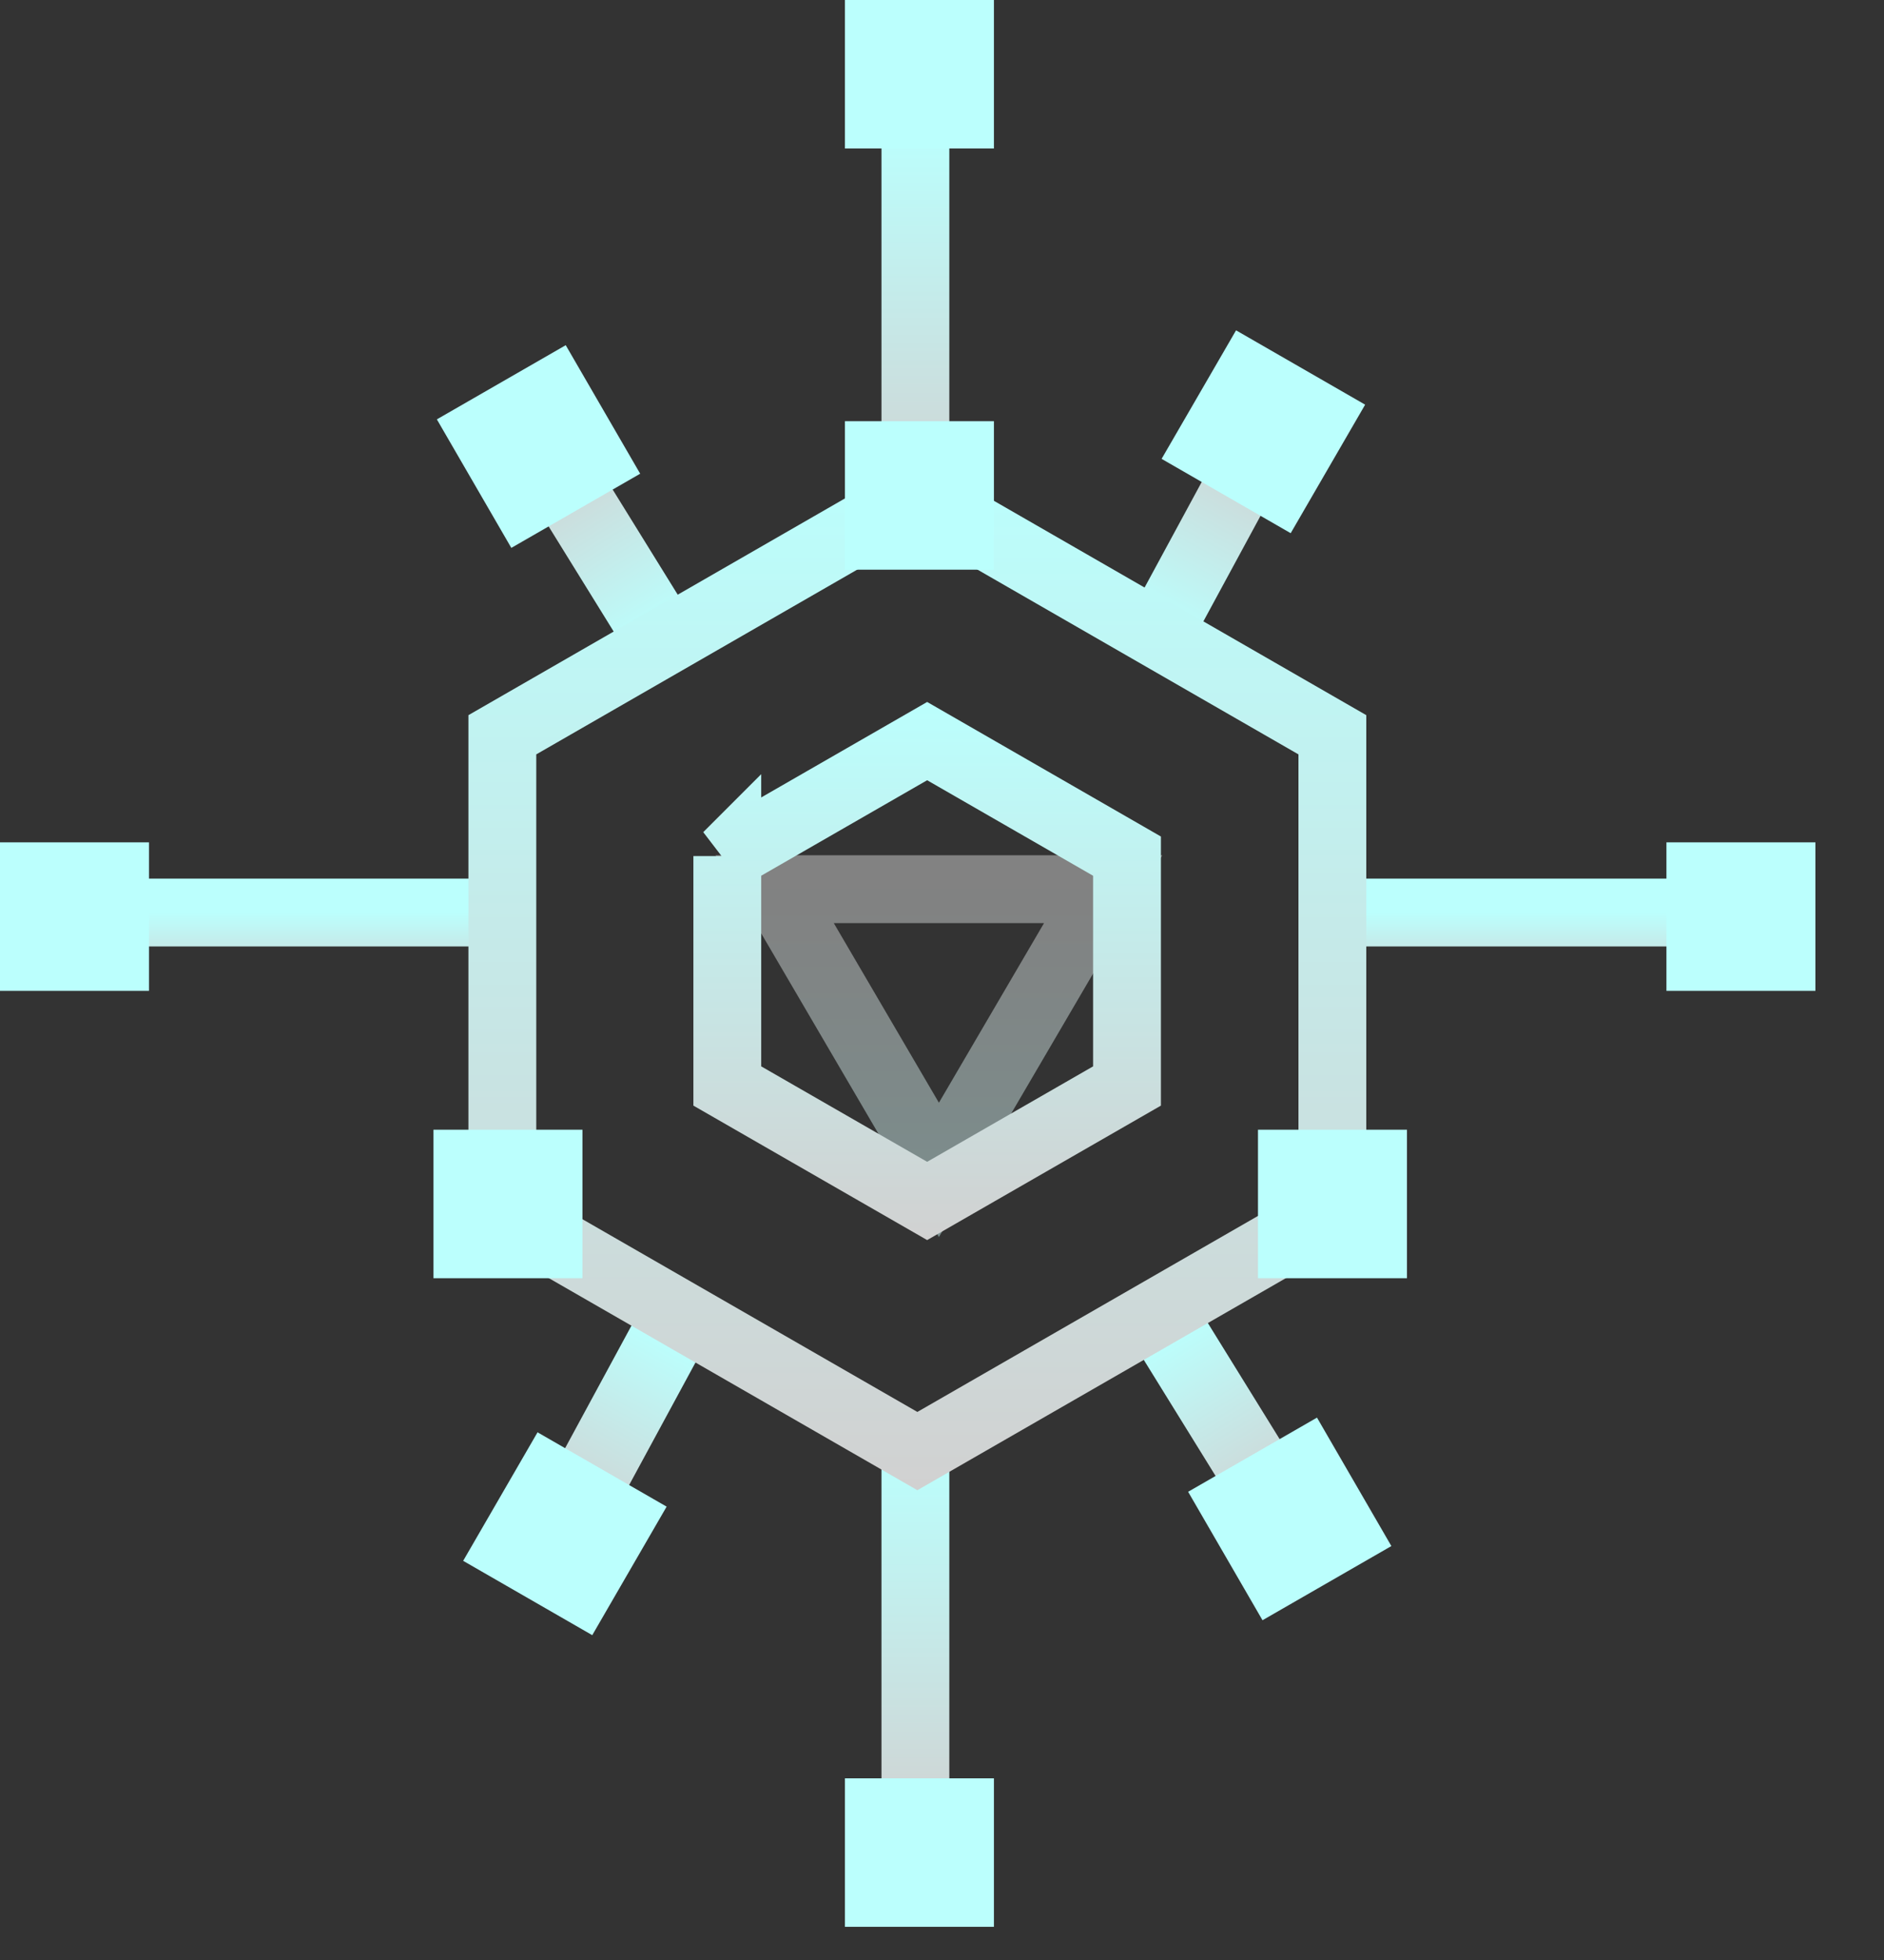 <svg xmlns="http://www.w3.org/2000/svg" width="25" height="26" fill="none"><rect width="100%" height="100%" fill="#333333" stroke="none"/><path stroke="url(#a)" stroke-opacity=".5" stroke-width=".9" d="m14.639 11.795-2.18 3.724-2.18-3.724h4.36Z"/><path stroke="url(#b)" stroke-width=".9" d="M12.147 6.829V1.707"/><path stroke="url(#c)" stroke-width=".9" d="M12.147 24.366v-5.122"/><path stroke="url(#d)" stroke-width=".9" d="M6.54 12.105H1.403"/><path stroke="url(#e)" stroke-width=".9" d="M22.892 12.105h-5.139"/><path stroke="url(#f)" stroke-width=".98" d="M7.296 6.078 8.721 8.38"/><path fill="#BBFFFD" d="m8.495 6.284-1.71.984-.988-1.705 1.71-.984z"/><path stroke="url(#g)" stroke-width=".9" d="m16.706 5.936-1.289 2.38"/><path fill="#BBFFFD" d="m17.127 7.073-1.713-.986.988-1.705 1.713.986z"/><path stroke="url(#h)" stroke-width=".98" d="m16.964 19.995-1.425-2.303"/><path fill="#BBFFFD" d="m15.766 19.789 1.71-.984.987 1.704-1.71.984z"/><path stroke="url(#i)" stroke-width=".98" d="m7.554 20.137 1.29-2.381"/><path fill="#BBFFFD" d="m7.133 19 1.713.986-.987 1.705-1.713-.986z"/><path stroke="url(#j)" stroke-width=".9" d="m6.666 9.747 5.507-3.169 5.507 3.169v6.334l-5.507 3.168-5.507-3.168V9.747Z"/><path stroke="url(#k)" stroke-width=".9" d="m9.65 11.357 2.653-1.526 2.652 1.526v3.049l-2.652 1.525-2.652-1.525v-3.05Z"/><path fill="#BBFFFD" d="M11.212 5.587h1.977v1.97h-1.977zm10.901 5.587h1.977v1.97h-1.977zM0 11.174h1.977v1.97H0zM11.212 23.59h1.977v1.97h-1.977zm0-23.59h1.977v1.97h-1.977zm-5.46 14.986h1.977v1.97H5.752zm10.941 0h1.977v1.97h-1.977z"/><defs><linearGradient id="a" x1="12.459" x2="12.459" y1="19.724" y2="11.795" gradientUnits="userSpaceOnUse"><stop stop-color="#BBFFFD"/><stop offset="1" stop-color="#D1D1D1"/></linearGradient><linearGradient id="b" x1="12.647" x2="12.647" y1="1.707" y2="6.829" gradientUnits="userSpaceOnUse"><stop stop-color="#BBFFFD"/><stop offset="1" stop-color="#D1D1D1"/></linearGradient><linearGradient id="c" x1="12.647" x2="12.647" y1="19.244" y2="24.366" gradientUnits="userSpaceOnUse"><stop stop-color="#BBFFFD"/><stop offset="1" stop-color="#D1D1D1"/></linearGradient><linearGradient id="d" x1="3.971" x2="3.971" y1="12.105" y2="13.105" gradientUnits="userSpaceOnUse"><stop stop-color="#BBFFFD"/><stop offset="1" stop-color="#D1D1D1"/></linearGradient><linearGradient id="e" x1="20.323" x2="20.323" y1="12.105" y2="13.105" gradientUnits="userSpaceOnUse"><stop stop-color="#BBFFFD"/><stop offset="1" stop-color="#D1D1D1"/></linearGradient><linearGradient id="f" x1="8.295" x2="6.877" y1="8.642" y2="6.335" gradientUnits="userSpaceOnUse"><stop stop-color="#BBFFFD"/><stop offset="1" stop-color="#D1D1D1"/></linearGradient><linearGradient id="g" x1="14.976" x2="16.258" y1="8.08" y2="5.695" gradientUnits="userSpaceOnUse"><stop stop-color="#BBFFFD"/><stop offset="1" stop-color="#D1D1D1"/></linearGradient><linearGradient id="h" x1="15.965" x2="17.383" y1="17.43" y2="19.738" gradientUnits="userSpaceOnUse"><stop stop-color="#BBFFFD"/><stop offset="1" stop-color="#D1D1D1"/></linearGradient><linearGradient id="i" x1="9.284" x2="8.002" y1="17.993" y2="20.378" gradientUnits="userSpaceOnUse"><stop stop-color="#BBFFFD"/><stop offset="1" stop-color="#D1D1D1"/></linearGradient><linearGradient id="j" x1="12.173" x2="12.173" y1="6.059" y2="19.768" gradientUnits="userSpaceOnUse"><stop stop-color="#BBFFFD"/><stop offset="1" stop-color="#D1D1D1"/></linearGradient><linearGradient id="k" x1="12.303" x2="12.303" y1="9.312" y2="16.451" gradientUnits="userSpaceOnUse"><stop stop-color="#BBFFFD"/><stop offset="1" stop-color="#D1D1D1"/></linearGradient></defs></svg>